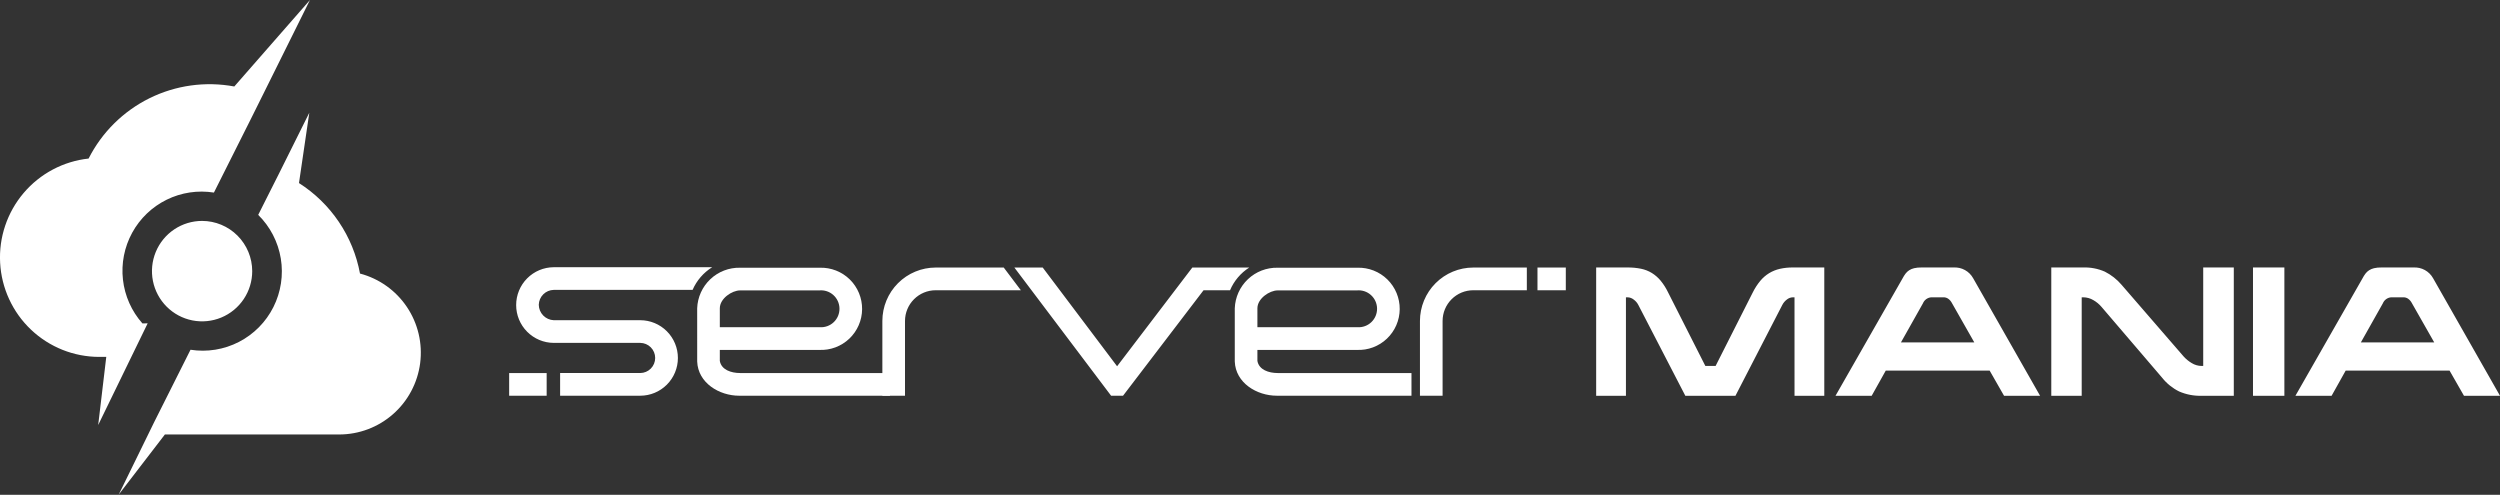 <svg width="480" height="95" fill="none" xmlns="http://www.w3.org/2000/svg">
  <rect width="100%" height="100%" fill="#333333" stroke="none"/>
  <g clip-path="url(#a)" fill="#fff">
    <path d="M104.959 71.623h-7.201v4.355h7.201V71.623Zm195.676-20.253h-5.439v4.358h5.439v-4.358ZM157.292 67.183c1.058.048 2.115-.119 3.107-.49.992-.371 1.9-.938 2.668-1.668.768-.73 1.382-1.608 1.804-2.581.423-.973.645-2.021.654-3.082.009-1.061-.196-2.113-.602-3.093-.406-.98-1.005-1.868-1.761-2.611-.756-.743-1.654-1.325-2.64-1.713-.986-.387-2.04-.572-3.098-.542h-15.332c-2.118-.045-4.169.747-5.71 2.205-1.541 1.457-2.447 3.464-2.524 5.585l.002 10.211c.152 4.114 4.221 6.574 8.069 6.574h28.948V71.623h-28.785c-1.693 0-3.593-.613-3.887-2.328v-2.112h19.087Zm.132-4.359h-19.219v-3.631c0-1.895 2.353-3.434 3.887-3.434h15.2c.486-.048.977.005 1.442.156.464.151.893.397 1.258.722.365.325.658.723.863 1.167.204.445.314.927.323 1.416.009.489-.083.975-.27 1.427-.188.452-.467.86-.82 1.198-.352.339-.771.6-1.23.769-.458.168-.947.24-1.434.21v-0Z"/>
    <path d="M136.739 51.306h-30.434c-1.915.013-3.748.784-5.098 2.146-1.349 1.362-2.106 3.204-2.105 5.123.001 1.919.76 3.76 2.112 5.12 1.351 1.36 3.184 2.13 5.1 2.14h16.609c.763.004 1.494.311 2.032.853s.84 1.276.84 2.041c0 .765-.302 1.499-.84 2.041-.538.542-1.269.849-2.032.853h-15.381v4.355h15.381c1.918 0 3.759-.764 5.115-2.123 1.357-1.359 2.119-3.203 2.119-5.125 0-1.923-.762-3.766-2.119-5.126-1.356-1.359-3.197-2.123-5.115-2.123h-16.61c-.763-.034-1.485-.359-2.018-.908-.533-.549-.836-1.281-.849-2.046.016-.756.323-1.477.858-2.011.534-.534 1.254-.841 2.009-.855h26.664c.783-1.801 2.095-3.32 3.762-4.354Zm108.57 20.317c-1.692 0-3.592-.613-3.887-2.328v-2.112h19.086c1.058.048 2.115-.118 3.107-.489.993-.371 1.901-.938 2.669-1.668.769-.73 1.383-1.608 1.806-2.581.422-.973.645-2.022.654-3.083.009-1.061-.196-2.113-.602-3.093-.406-.98-1.005-1.868-1.761-2.611-.757-.743-1.655-1.326-2.641-1.713-.986-.387-2.04-.572-3.098-.542h-15.333c-2.118-.045-4.169.747-5.709 2.205-1.541 1.458-2.447 3.464-2.523 5.585v10.21c.152 4.114 4.222 6.574 8.069 6.574h25.857V71.623h-25.694Zm-3.887-12.43c0-1.895 2.353-3.434 3.887-3.434h15.199c.486-.049.977.004 1.442.155.465.151.893.397 1.258.722.365.325.66.722.864 1.167.204.445.315.927.324 1.416.009.489-.083.975-.27 1.427-.188.452-.467.86-.819 1.199-.353.339-.772.601-1.23.769-.459.169-.948.24-1.435.21h-19.22v-3.631Zm41.441-7.824c-2.713.003-5.315 1.084-7.233 3.006-1.918 1.922-2.997 4.529-3 7.247v14.355h4.347V61.623c.002-1.563.622-3.062 1.726-4.167 1.103-1.105 2.599-1.727 4.159-1.728h10.291v-4.358h-10.29Zm-103.219 0c-2.713.004-5.314 1.085-7.232 3.007-1.918 1.922-2.996 4.528-2.999 7.246v14.355h4.347V61.623c.002-1.563.622-3.061 1.725-4.167 1.103-1.105 2.599-1.727 4.159-1.728h16.361l-3.287-4.358h-13.074Zm60.206 0h-10.926l-14.443 18.955-14.28-18.955h-5.442l18.569 24.608h2.296l15.458-20.25h5.085c.76-1.792 2.044-3.311 3.683-4.358Zm66.614-.014h5.995c.881-.01 1.761.072 2.625.246.734.151 1.437.428 2.078.818.632.395 1.197.888 1.674 1.462.55.671 1.019 1.404 1.397 2.185l7.193 14.197h1.968l7.132-14.103c.394-.798.878-1.547 1.444-2.234.484-.582 1.06-1.081 1.704-1.479.638-.384 1.334-.664 2.06-.83.812-.181 1.642-.269 2.474-.262h6.054v24.635h-5.716V57.083h-.307c-.434.008-.853.166-1.185.447-.352.267-.64.609-.844 1.001l-9.005 17.46h-9.622l-9.035-17.46c-.207-.395-.501-.738-.86-1.001-.339-.279-.761-.436-1.2-.447h-.308v18.907h-5.716v-24.635Zm75.549 19.8h-19.948l-2.704 4.835h-6.946L365.291 53.45c.166-.317.356-.621.569-.909.192-.254.427-.473.693-.647.293-.186.616-.321.953-.399.454-.102.918-.148 1.382-.139h6.21c.755-.044 1.507.127 2.17.492s1.209.91 1.577 1.572l12.85 22.571h-6.917l-2.765-4.835Zm-17.028-5.42h14.077l-4.272-7.511c-.173-.351-.432-.653-.752-.878-.251-.167-.545-.258-.846-.263h-2.368c-.353.021-.694.142-.982.349-.288.207-.512.491-.645.821l-4.212 7.482Zm38.511-6.804c-.446-.527-.982-.97-1.582-1.311-.581-.345-1.244-.53-1.92-.536h-.309v18.907h-5.839v-24.635h6.148c1.42-.044 2.832.229 4.133.801 1.228.62 2.32 1.478 3.214 2.525l11.893 13.736c.453.509.982.944 1.568 1.291.572.357 1.231.55 1.905.555h.309v-18.908h5.871v24.635h-6.18c-1.483.044-2.957-.239-4.318-.83-1.273-.631-2.391-1.536-3.273-2.65l-11.62-13.58Zm29.078-7.575h6.025v24.635h-6.025v-24.635Zm37.741 19.8H450.37l-2.704 4.835h-6.946L453.596 53.45c.165-.318.355-.622.569-.909.191-.255.426-.474.693-.647.293-.186.615-.321.953-.399.453-.102.918-.148 1.382-.139h6.211c.755-.043 1.507.128 2.17.493s1.21.909 1.579 1.571L480 75.99h-6.917l-2.768-4.835Zm-17.026-5.42h14.079l-4.274-7.511c-.173-.351-.432-.653-.752-.878-.251-.167-.544-.258-.845-.263h-2.367c-.354.021-.695.142-.983.349-.288.207-.512.491-.646.821l-4.212 7.482ZM38.805 42.416c-1.904-.001-3.765.564-5.348 1.623-1.583 1.059-2.817 2.565-3.546 4.327-.729 1.762-.92 3.701-.549 5.572.371 1.871 1.288 3.589 2.634 4.938 1.346 1.349 3.061 2.267 4.928 2.639 1.867.372 3.803.181 5.562-.549 1.759-.73 3.262-1.967 4.319-3.553 1.057-1.586 1.621-3.451 1.621-5.358-.004-2.555-1.019-5.005-2.822-6.811-1.803-1.807-4.248-2.824-6.798-2.829Z"/>
    <path d="M69.119 52.521c-.657-3.546-2.037-6.919-4.052-9.908-2.015-2.989-4.623-5.53-7.662-7.465l1.982-13.505-5.731 11.509-2.911 5.777-1.17 2.329c2.294 2.259 3.813 5.19 4.338 8.37.525 3.18.029 6.444-1.416 9.324-1.445 2.879-3.765 5.225-6.626 6.698-2.861 1.474-6.115 1.999-9.293 1.502L31.645 76.98l-2.05 4.082-1.153 2.358-5.649 11.537 8.865-11.537h33.465c3.809-.001 7.487-1.39 10.348-3.91 2.861-2.519 4.709-5.996 5.198-9.78.489-3.784-.413-7.618-2.538-10.785-2.126-3.167-5.329-5.45-9.012-6.423v-.001ZM44.985 16.605c-5.529-1.029-11.241-.238-16.284 2.256-5.042 2.494-9.143 6.557-11.689 11.58-4.849.524-9.314 2.891-12.474 6.614C1.378 40.779-.238 45.573.024 50.453.286 55.333 2.405 59.927 5.946 63.289c3.54 3.362 8.232 5.236 13.11 5.236h1.348l-1.55 13.075 6.749-13.868 2.747-5.645H27.337c-2.077-2.345-3.38-5.275-3.73-8.39-.35-3.115.268-6.263 1.772-9.012 1.504-2.749 3.818-4.966 6.628-6.346 2.809-1.38 5.976-1.857 9.066-1.365l6.496-12.941.599-1.195 2.283-4.589L59.512 0 44.985 16.605Z"/>
  </g>
  <defs>
    <clipPath id="a">
      <path fill="#fff" d="M0 0h480v94.957H0z"/>
    </clipPath>
  </defs>
</svg>
